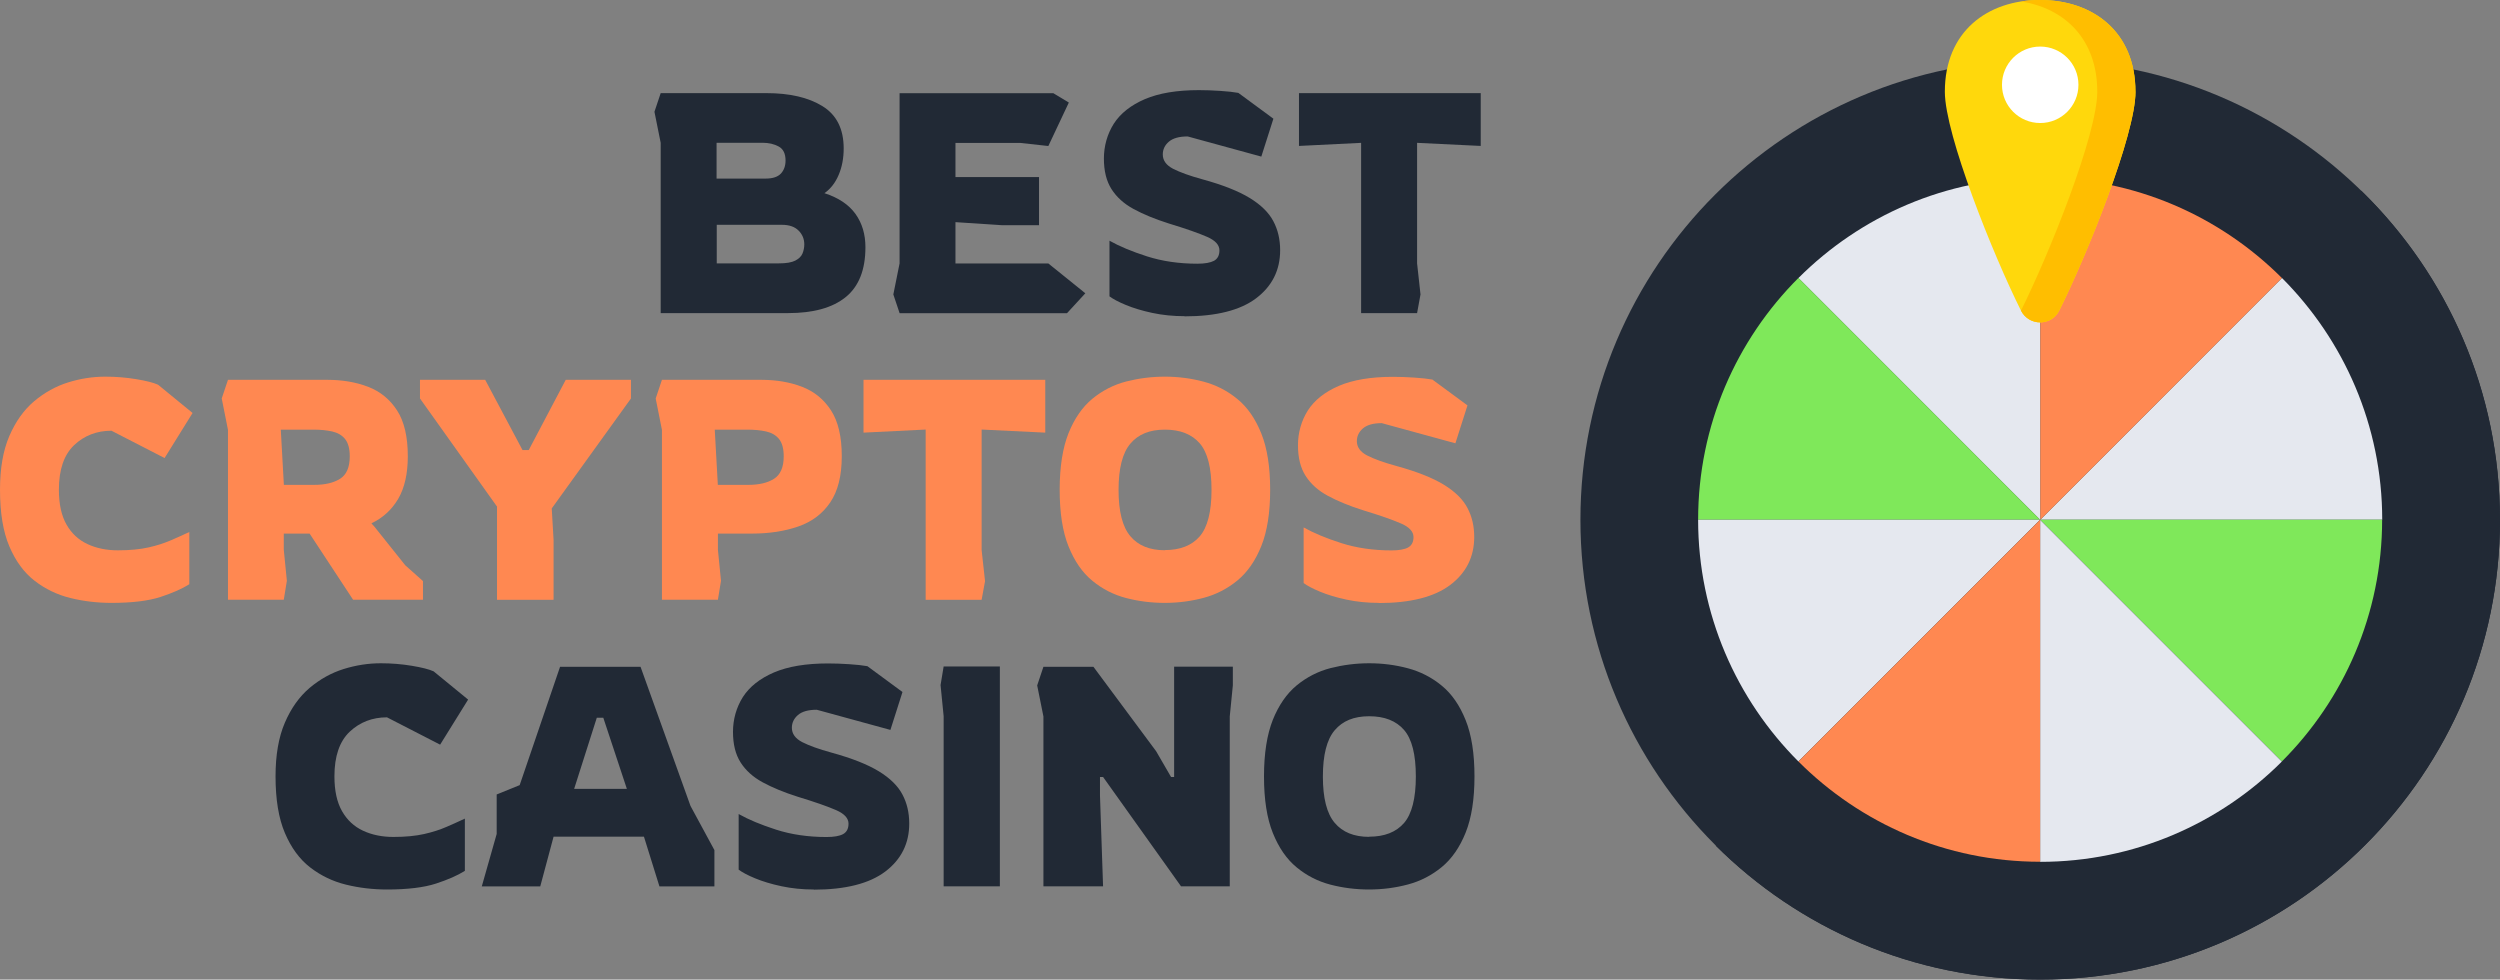 <?xml version="1.0" encoding="UTF-8"?>
<svg id="Layer_2" data-name="Layer 2" xmlns="http://www.w3.org/2000/svg" viewBox="0 0 300.14 117.61">
  <rect x="0" y="0" width="300.14" height="117.61" fill="#808080" stroke="none"/>
  <defs>
    <style>
      .cls-1 {
        fill: #ff8851;
      }

      .cls-1, .cls-2, .cls-3, .cls-4, .cls-5, .cls-6, .cls-7 {
        stroke-width: 0px;
      }

      .cls-2 {
        fill: #7fe85a;
      }

      .cls-3 {
        fill: #ffd80c;
      }

      .cls-4 {
        fill: #fff;
      }

      .cls-5 {
        fill: #e5e8ef;
      }

      .cls-6 {
        fill: #212935;
      }

      .cls-7 {
        fill: #ffbe00;
      }
    </style>
  </defs>
  <g id="Layer_9" data-name="Layer 9">
    <g>
      <g>
        <path class="cls-6" d="m79.32,37.59v-20.44l-.75-3.73.75-2.24h12.68c2.81,0,5.06.52,6.75,1.57,1.69,1.04,2.54,2.74,2.54,5.07,0,1.17-.2,2.23-.6,3.17-.4.95-.97,1.68-1.71,2.2,1.69.55,2.93,1.38,3.73,2.5s1.19,2.45,1.19,3.99c0,2.71-.79,4.71-2.37,5.99-1.58,1.28-3.88,1.92-6.92,1.92h-15.29Zm6.71-16.15h5.89c.84,0,1.45-.2,1.83-.6.37-.4.56-.92.56-1.57,0-.82-.27-1.38-.82-1.68s-1.19-.45-1.94-.45h-5.52v4.29Zm0,10.18h7.46c.9,0,1.56-.11,2-.34.43-.22.72-.51.86-.86.14-.35.21-.71.21-1.08,0-.65-.23-1.2-.69-1.66-.46-.46-1.12-.69-1.99-.69h-7.83v4.62Z"/>
        <path class="cls-6" d="m108,37.59l-.75-2.24.75-3.73V11.19h18.46l1.86,1.12-2.46,5.22-3.36-.37h-7.79v4.1h10.03v5.78h-4.4l-5.63-.37v4.96h11.15l4.44,3.58-2.2,2.39h-20.1Z"/>
        <path class="cls-6" d="m142.23,37.96c-1.37,0-2.66-.13-3.88-.39-1.22-.26-2.27-.58-3.17-.95-.9-.37-1.55-.72-1.98-1.04v-6.68c1.19.67,2.7,1.3,4.51,1.88,1.82.58,3.83.88,6.04.88.9,0,1.56-.12,2-.35.43-.24.65-.65.65-1.25,0-.65-.49-1.19-1.47-1.62-.98-.43-2.53-.98-4.64-1.62-1.64-.52-3.04-1.1-4.2-1.73-1.16-.63-2.04-1.43-2.65-2.39-.61-.96-.91-2.18-.91-3.67s.4-2.93,1.19-4.18c.8-1.24,2.04-2.22,3.73-2.95,1.69-.72,3.85-1.08,6.49-1.08.8,0,1.65.03,2.55.09.91.06,1.63.14,2.18.24l4.21,3.1-1.45,4.55-8.84-2.42c-1.02,0-1.77.21-2.26.63-.49.42-.73.93-.73,1.53,0,.72.41,1.29,1.23,1.72.82.42,2,.85,3.54,1.27,2.44.67,4.33,1.42,5.67,2.24s2.29,1.75,2.83,2.78c.55,1.03.82,2.19.82,3.49,0,2.39-.96,4.31-2.87,5.76s-4.79,2.18-8.61,2.18Z"/>
        <path class="cls-6" d="m163.41,37.59v-20.44l-7.46.37v-6.34h21.82v6.34l-7.64-.37v14.47l.41,3.73-.41,2.24h-6.71Z"/>
      </g>
      <g>
        <path class="cls-1" d="m13.39,72.38c-1.69,0-3.33-.19-4.92-.58s-3.03-1.08-4.31-2.07c-1.28-.99-2.29-2.37-3.04-4.14-.75-1.76-1.12-4.03-1.12-6.79,0-2.56.37-4.71,1.12-6.45.75-1.74,1.74-3.13,2.98-4.18,1.24-1.04,2.6-1.8,4.08-2.26,1.48-.46,2.96-.69,4.46-.69,1.27,0,2.5.1,3.71.3,1.21.2,2.08.42,2.63.67l4.14,3.39-3.36,5.41-6.38-3.28c-1.76,0-3.26.58-4.48,1.73-1.22,1.16-1.83,2.94-1.83,5.35,0,1.72.3,3.11.91,4.18.61,1.07,1.45,1.85,2.52,2.35,1.07.5,2.29.75,3.65.75,1.44,0,2.67-.12,3.69-.35s1.91-.52,2.69-.86,1.5-.66,2.2-.99v6.27c-.87.55-2.03,1.06-3.47,1.53-1.44.47-3.41.71-5.89.71Z"/>
        <path class="cls-1" d="m27.37,72.01v-20.4l-.75-3.77.75-2.24h11.93c1.81,0,3.45.28,4.9.84,1.45.56,2.61,1.5,3.47,2.83.86,1.33,1.29,3.16,1.29,5.5,0,2.11-.39,3.82-1.16,5.13-.77,1.3-1.84,2.28-3.21,2.93l.37.41,3.69,4.62,2.13,1.9v2.24h-8.39l-5.22-7.94h-3.1v1.94l.37,3.73-.37,2.27h-6.71Zm6.71-13.8h3.65c1.29,0,2.32-.24,3.1-.73s1.16-1.39,1.16-2.7c0-.92-.19-1.61-.56-2.07-.37-.46-.89-.76-1.55-.91-.66-.15-1.42-.22-2.29-.22h-3.88l.37,6.64Z"/>
        <path class="cls-1" d="m59.67,72.01v-11.19l-9.25-12.98v-2.24h7.83l4.48,8.43h.75l4.44-8.43h7.83v2.24l-9.51,13.2.22,3.77v7.2h-6.79Z"/>
        <path class="cls-1" d="m79.47,72.01v-20.4l-.75-3.77.75-2.24h11.93c1.81,0,3.45.28,4.9.84,1.45.56,2.61,1.5,3.47,2.83.86,1.33,1.29,3.16,1.29,5.5s-.46,4.18-1.38,5.54c-.92,1.36-2.19,2.32-3.82,2.89-1.63.57-3.49.86-5.57.86h-4.1v1.94l.37,3.73-.37,2.27h-6.71Zm6.71-13.8h3.66c1.29,0,2.32-.24,3.09-.73s1.16-1.39,1.16-2.7c0-.92-.19-1.61-.56-2.07-.37-.46-.89-.76-1.55-.91-.66-.15-1.42-.22-2.29-.22h-3.88l.37,6.64Z"/>
        <path class="cls-1" d="m111.13,72.01v-20.44l-7.46.37v-6.34h21.82v6.34l-7.64-.37v14.47l.41,3.73-.41,2.24h-6.71Z"/>
        <path class="cls-1" d="m139.85,72.38c-1.59,0-3.14-.19-4.64-.58-1.5-.39-2.86-1.08-4.06-2.07-1.21-.99-2.16-2.37-2.87-4.14-.71-1.76-1.06-4.03-1.06-6.79s.36-5.02,1.06-6.79c.71-1.76,1.66-3.14,2.87-4.14,1.21-.99,2.56-1.68,4.06-2.07,1.5-.38,3.05-.58,4.64-.58s3.14.2,4.64.6c1.5.4,2.86,1.09,4.07,2.09,1.21.99,2.16,2.37,2.87,4.14.71,1.77,1.06,4.02,1.06,6.75s-.35,4.98-1.06,6.75c-.71,1.77-1.67,3.15-2.87,4.14-1.21.99-2.56,1.69-4.07,2.09s-3.05.6-4.64.6Zm0-6.34c1.84,0,3.23-.55,4.18-1.64.94-1.09,1.42-2.96,1.42-5.59s-.47-4.5-1.42-5.59c-.95-1.09-2.34-1.64-4.18-1.64s-3.19.56-4.14,1.68c-.95,1.12-1.42,2.97-1.42,5.56s.47,4.44,1.42,5.56c.94,1.12,2.32,1.68,4.14,1.68Z"/>
        <path class="cls-1" d="m165.54,72.38c-1.37,0-2.66-.13-3.88-.39-1.22-.26-2.28-.58-3.17-.95-.9-.37-1.55-.72-1.98-1.04v-6.68c1.19.67,2.7,1.3,4.51,1.88,1.81.58,3.83.88,6.04.88.9,0,1.56-.12,1.99-.35.43-.24.65-.65.65-1.25,0-.65-.49-1.19-1.47-1.62-.98-.43-2.53-.98-4.64-1.62-1.64-.52-3.04-1.1-4.2-1.73s-2.04-1.43-2.65-2.39c-.61-.96-.91-2.18-.91-3.67s.4-2.93,1.19-4.18c.8-1.24,2.04-2.22,3.73-2.95,1.69-.72,3.85-1.08,6.49-1.08.79,0,1.65.03,2.55.09.91.06,1.63.14,2.18.24l4.21,3.1-1.45,4.55-8.84-2.42c-1.02,0-1.77.21-2.26.63-.48.42-.73.93-.73,1.53,0,.72.41,1.29,1.23,1.72.82.42,2,.85,3.54,1.27,2.44.67,4.33,1.42,5.67,2.24s2.29,1.75,2.83,2.78c.55,1.03.82,2.19.82,3.49,0,2.39-.96,4.31-2.87,5.76-1.92,1.45-4.79,2.18-8.61,2.18Z"/>
      </g>
      <g>
        <path class="cls-6" d="m46.47,106.79c-1.69,0-3.33-.19-4.92-.58s-3.03-1.08-4.31-2.07c-1.28-.99-2.29-2.37-3.04-4.14-.75-1.76-1.12-4.03-1.12-6.79,0-2.56.37-4.71,1.12-6.45.75-1.74,1.74-3.13,2.98-4.18,1.24-1.04,2.6-1.8,4.08-2.26,1.48-.46,2.96-.69,4.46-.69,1.27,0,2.5.1,3.71.3,1.21.2,2.08.42,2.63.67l4.14,3.39-3.36,5.41-6.38-3.28c-1.76,0-3.26.58-4.48,1.73-1.22,1.16-1.83,2.94-1.83,5.35,0,1.72.3,3.11.91,4.18.61,1.07,1.45,1.85,2.52,2.35,1.07.5,2.29.75,3.65.75,1.44,0,2.67-.12,3.69-.35s1.91-.52,2.69-.86,1.5-.66,2.2-.99v6.27c-.87.55-2.03,1.06-3.47,1.53-1.44.47-3.41.71-5.89.71Z"/>
        <path class="cls-6" d="m57.84,106.42l1.79-6.3v-4.74l2.76-1.12,4.85-14.21h9.66l6,16.71,2.87,5.3v4.36h-6.6l-1.86-5.97h-10.85l-1.6,5.97h-7.01Zm11.08-11.71h6.34l-2.83-8.54h-.78l-2.72,8.54Z"/>
        <path class="cls-6" d="m97.71,106.79c-1.37,0-2.66-.13-3.88-.39-1.22-.26-2.28-.58-3.17-.95-.9-.37-1.55-.72-1.98-1.04v-6.68c1.19.67,2.7,1.3,4.51,1.88,1.81.58,3.83.88,6.04.88.9,0,1.56-.12,1.99-.35.43-.24.65-.65.65-1.25,0-.65-.49-1.19-1.47-1.62-.98-.43-2.53-.98-4.64-1.62-1.64-.52-3.04-1.1-4.2-1.73s-2.04-1.43-2.65-2.39c-.61-.96-.91-2.18-.91-3.67s.4-2.93,1.19-4.18c.8-1.24,2.04-2.22,3.73-2.95,1.69-.72,3.85-1.08,6.49-1.08.79,0,1.65.03,2.55.09.91.06,1.63.14,2.18.24l4.21,3.1-1.45,4.55-8.84-2.42c-1.02,0-1.77.21-2.26.63-.48.42-.73.93-.73,1.53,0,.72.41,1.29,1.23,1.72.82.42,2,.85,3.54,1.27,2.44.67,4.33,1.42,5.67,2.24s2.29,1.75,2.83,2.78c.55,1.03.82,2.19.82,3.49,0,2.39-.96,4.31-2.87,5.76-1.92,1.45-4.79,2.18-8.61,2.18Z"/>
        <path class="cls-6" d="m113.29,106.42v-20.44l-.37-3.73.37-2.24h6.75v26.4h-6.75Z"/>
        <path class="cls-6" d="m125.27,106.42v-20.4l-.75-3.73.75-2.24h6l7.53,10.14,1.79,3.09h.37v-13.24h7.05v2.24l-.37,3.73v20.4h-5.85l-9.36-13.13h-.37v2.24l.37,10.89h-7.16Z"/>
        <path class="cls-6" d="m164.38,106.79c-1.59,0-3.14-.19-4.64-.58-1.5-.39-2.86-1.08-4.06-2.07-1.21-.99-2.16-2.37-2.87-4.14-.71-1.76-1.06-4.03-1.06-6.79s.36-5.02,1.06-6.79c.71-1.76,1.66-3.14,2.87-4.14,1.21-.99,2.56-1.68,4.06-2.07,1.5-.38,3.05-.58,4.64-.58s3.14.2,4.64.6c1.5.4,2.86,1.09,4.07,2.09,1.21.99,2.16,2.37,2.87,4.14.71,1.77,1.06,4.02,1.06,6.75s-.35,4.98-1.06,6.75c-.71,1.77-1.67,3.15-2.87,4.14-1.21.99-2.56,1.69-4.07,2.09s-3.05.6-4.64.6Zm0-6.34c1.84,0,3.23-.55,4.18-1.64.94-1.09,1.42-2.96,1.42-5.59s-.47-4.5-1.42-5.59c-.95-1.09-2.34-1.64-4.18-1.64s-3.19.56-4.14,1.68c-.95,1.12-1.42,2.97-1.42,5.56s.47,4.44,1.42,5.56c.94,1.12,2.32,1.68,4.14,1.68Z"/>
      </g>
    </g>
    <g>
      <path class="cls-6" d="m300.14,62.4c0,30.49-24.72,55.2-55.2,55.2s-55.2-24.72-55.2-55.2S214.45,7.2,244.93,7.2s55.2,24.72,55.2,55.2Z"/>
      <path class="cls-6" d="m300.14,62.4c0,30.49-24.72,55.21-55.21,55.21-15.2,0-28.96-6.15-38.95-16.08l77.51-78.63c10.28,10.02,16.65,24.01,16.65,39.5Z"/>
      <g>
        <path class="cls-5" d="m244.93,62.4h41.07c0-11.32-4.61-21.59-12.04-29.03l-29.02,29.03Z"/>
        <path class="cls-1" d="m273.96,33.38c-7.44-7.44-17.7-12.04-29.02-12.04v41.07l29.02-29.03Z"/>
        <path class="cls-5" d="m244.93,62.4V21.34c-11.32,0-21.59,4.61-29.02,12.04l29.02,29.03Z"/>
        <path class="cls-2" d="m286,62.4h-41.07l29.02,29.02c7.44-7.44,12.04-17.7,12.04-29.02Z"/>
        <path class="cls-5" d="m244.93,103.47c11.32,0,21.59-4.61,29.02-12.04l-29.02-29.02v41.07Z"/>
        <path class="cls-2" d="m244.93,62.4l-29.02-29.03c-7.44,7.44-12.04,17.7-12.04,29.03h41.07Z"/>
        <path class="cls-5" d="m203.87,62.4c0,11.32,4.61,21.59,12.04,29.02l29.02-29.02h-41.07Z"/>
        <path class="cls-1" d="m244.93,62.4l-29.02,29.02c7.44,7.44,17.7,12.04,29.02,12.04v-41.07Z"/>
      </g>
      <path class="cls-3" d="m256.38,11.01c0,5.16-5.82,19.6-9.16,26.28-.94,1.89-3.63,1.89-4.59,0-3.34-6.68-9.14-21.12-9.14-26.28,0-7.23,5.12-11.01,11.43-11.01s11.45,3.78,11.45,11.01Z"/>
      <path class="cls-7" d="m256.38,11.01c0,5.16-5.82,19.6-9.16,26.28-.94,1.89-3.63,1.89-4.59,0,3.34-6.68,9.16-21.12,9.16-26.28,0-6.33-3.93-10.02-9.14-10.83.73-.13,1.5-.18,2.28-.18,6.31,0,11.45,3.78,11.45,11.01Z"/>
      <circle class="cls-4" cx="244.94" cy="10.18" r="4.59"/>
    </g>
  </g>
</svg>